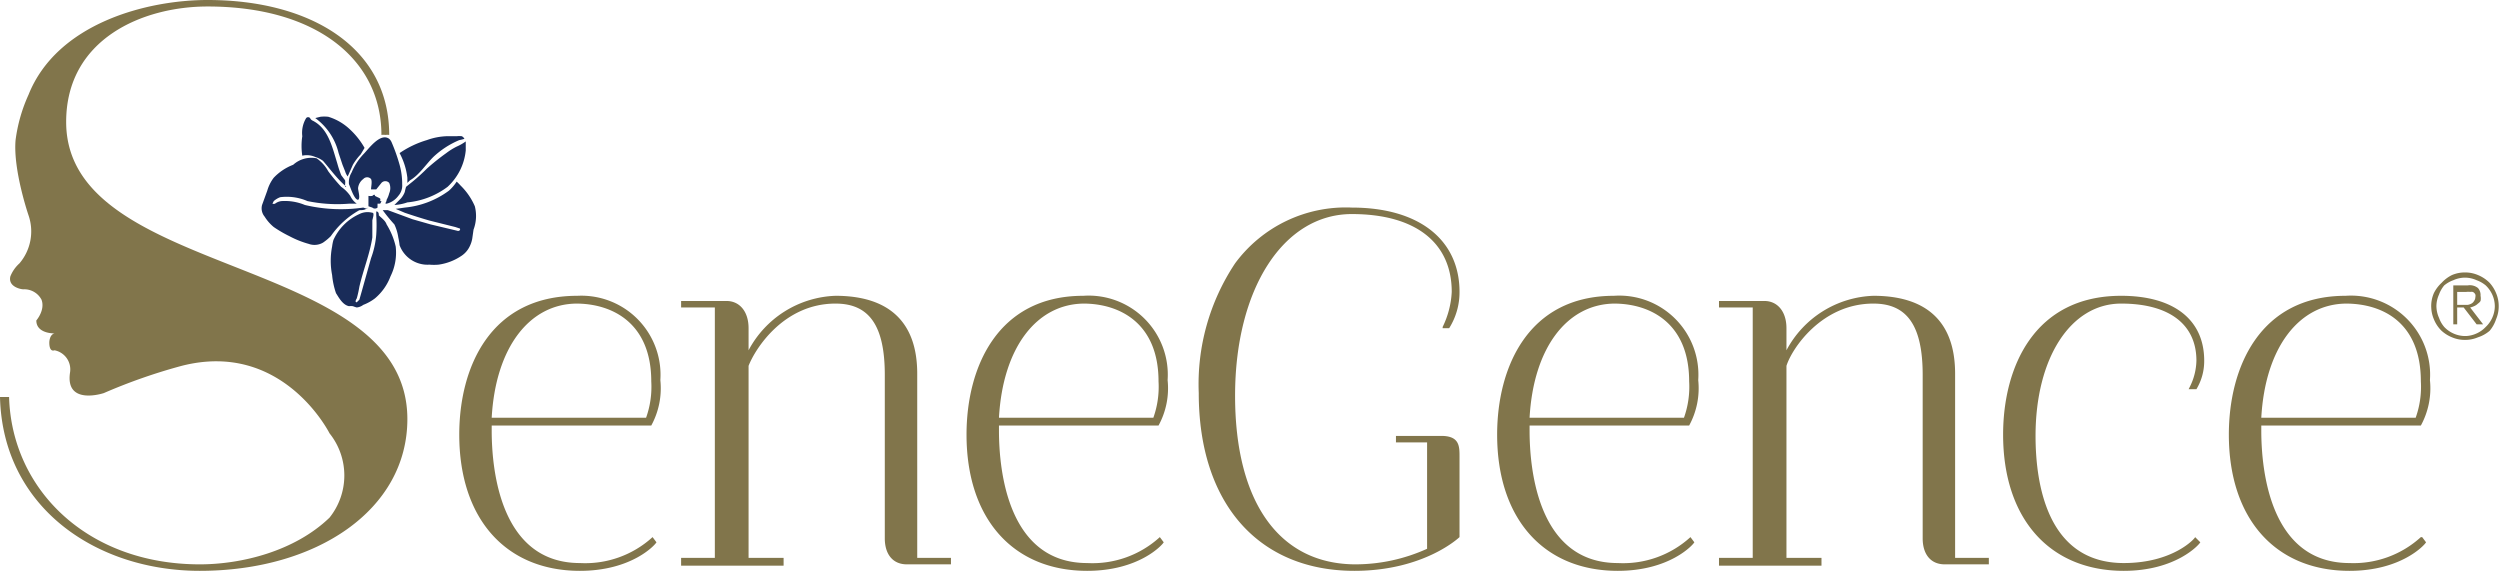 <svg xmlns="http://www.w3.org/2000/svg" viewBox="0 0 192.7 44"><defs><clipPath><path class="prefix__a" d="M0 44h192.7V0H0Z"/></clipPath><style>.prefix__a{fill:#81754b}.prefix__c{fill:#192c59}</style></defs><g clip-path="url(#prefix__a)"><path class="prefix__a" d="M44.4 23.4c2.8 0 5.8 1.5 5.8 6a7.1 7.1 0 0 1-.4 2.8H37.9c.3-5.4 2.9-8.8 6.6-8.8m5.7 9.4a6 6 0 0 0 .7-3.5 6.1 6.1 0 0 0-6.4-6.5c-6.7 0-9.1 5.5-9.1 10.7C35.4 40 39 44 44.7 44c4 0 5.8-2 5.9-2.2l-.3-.4a7.7 7.7 0 0 1-5.6 2c-6.1 0-6.8-7.1-6.8-10.2v-.4Zm20.5-4c0-4-2.2-6-6.3-6a7.9 7.9 0 0 0-6.7 4.2v-1.7c0-1.3-.7-2.1-1.7-2.1h-3.5v.5h2.6V43h-2.6v.6h7.9V43h-2.7V28.2c.5-1.3 2.7-4.8 6.7-4.8 2.6 0 3.8 1.7 3.8 5.5v12.6c0 1.2.6 2 1.7 2h3.4V43h-2.6Zm12.8-5.4c2.8 0 5.8 1.5 5.8 6a7.1 7.1 0 0 1-.4 2.8H77c.3-5.4 2.9-8.8 6.6-8.8m5.7 9.4a6 6 0 0 0 .7-3.5 6.1 6.1 0 0 0-6.5-6.5c-6.6 0-9 5.5-9 10.7 0 6.5 3.6 10.5 9.3 10.5 4 0 5.8-2 5.9-2.2l-.3-.4a7.7 7.7 0 0 1-5.6 2c-6.1 0-6.8-7.1-6.8-10.2v-.4Zm21.8.8h-3.5v.5h2.4v8.2a13.4 13.4 0 0 1-5.5 1.2c-5.9 0-9.3-4.8-9.3-13s3.7-14 9-14c4.9 0 7.7 2.2 7.7 6a6.9 6.9 0 0 1-.7 2.7v.1h.5a5.2 5.2 0 0 0 .8-2.8c0-4-3.1-6.5-8.3-6.5a10.6 10.6 0 0 0-9 4.3 16.8 16.8 0 0 0-2.8 10c0 8.5 4.6 13.7 12 13.7 5.4 0 8.1-2.6 8.1-2.6v-6.2c0-.8 0-1.6-1.4-1.6m13.3-10.2c2.8 0 5.8 1.5 5.8 6a7.1 7.1 0 0 1-.4 2.8h-11.9c.3-5.4 2.9-8.8 6.6-8.8m5.7 9.4a6 6 0 0 0 .7-3.5 6.1 6.1 0 0 0-6.5-6.5c-6.6 0-9 5.5-9 10.7 0 6.5 3.6 10.5 9.3 10.5 4 0 5.8-2 5.9-2.2l-.3-.4a7.7 7.7 0 0 1-5.6 2c-6.1 0-6.8-7.1-6.8-10.2v-.4Zm20.5-4c0-4-2.2-6-6.3-6a7.9 7.9 0 0 0-6.7 4.2v-1.7c0-1.3-.7-2.1-1.7-2.1h-3.5v.5h2.6V43h-2.6v.6h7.9V43h-2.7V28.2c.4-1.3 2.7-4.8 6.7-4.8 2.6 0 3.8 1.7 3.8 5.5v12.6c0 1.2.6 2 1.7 2h3.4V43h-2.6Zm18 1.2h.6a4.2 4.2 0 0 0 .6-2.2c0-3.2-2.4-5-6.4-5-6.7 0-9.1 5.5-9.1 10.7 0 6.5 3.6 10.5 9.3 10.5 4 0 5.8-2 5.9-2.2l-.4-.4c0 .1-1.7 2-5.5 2-5.9 0-6.8-6.1-6.8-9.8 0-6 2.7-10.2 6.6-10.2 3.7 0 5.8 1.6 5.8 4.4a4.7 4.7 0 0 1-.5 2Zm12.1-6.6c2.9 0 5.8 1.5 5.8 6a7.1 7.1 0 0 1-.4 2.8h-11.9c.3-5.4 2.9-8.8 6.6-8.8m5.7 18a7.7 7.7 0 0 1-5.5 2c-6.1 0-6.8-7.1-6.8-10.2v-.4h12.3a6 6 0 0 0 .7-3.5 6.1 6.1 0 0 0-6.5-6.5c-6.6 0-9 5.5-9 10.7 0 6.5 3.6 10.5 9.3 10.5 4 0 5.8-2 5.9-2.2l-.3-.4ZM31.4 32.3c0 7-7 11.7-16 11.7C7.4 44 .2 39.1 0 30.6h.7c.2 7.1 6 12.9 14.7 12.9 3.2 0 7.3-1 10-3.6a5.2 5.2 0 0 0 0-6.5s-3.6-7.2-11.4-5.2a43.5 43.5 0 0 0-6 2.1s-3 1-2.6-1.6A1.5 1.5 0 0 0 4.2 27s-.4.2-.4-.6c0 0 0-.6.4-.7-.1 0-1.4 0-1.4-1 0 0 .7-.8.4-1.6a1.5 1.5 0 0 0-1.4-.8c-.2 0-1.2-.2-1-1a2.7 2.7 0 0 1 .7-1 3.8 3.8 0 0 0 .7-3.7s-1.2-3.5-1-5.8a12.2 12.2 0 0 1 1-3.5C4.4 1.8 11.3 0 16 0c8 0 14 3.7 14 10.4a1.3 1.3 0 0 0-.3 0 1.1 1.1 0 0 0-.3 0c0-5.8-5-9.9-13.4-9.9C11 .5 5.1 3 5.1 9.4c0 12.2 26.3 10.1 26.3 22.9"/><path class="prefix__c" d="M26.7 14.4c-.7-.6-1.2-1.3-1.8-2a1.9 1.9 0 0 0-.6-.3 1.6 1.6 0 0 0-1-.1 5 5 0 0 1 0-1.5 2.2 2.2 0 0 1 .3-1.4.2.2 0 0 1 .3 0 .4.4 0 0 0 .2.2c1.2.6 1.5 2 1.9 3.3a8.5 8.5 0 0 0 .3.9l.3.4a1 1 0 0 1 0 .3v.2"/><path class="prefix__c" d="m28.1 11.4-.3.5a4.3 4.3 0 0 0-.6.8l-.4.9a1.2 1.2 0 0 1-.2-.4l-.2-.5-.3-.9a4.7 4.7 0 0 0-1.8-2.7s.4-.1.4-.1a2.8 2.8 0 0 1 .6 0 4.2 4.2 0 0 1 1.7 1 5.9 5.9 0 0 1 1.1 1.4m.2 4.6c-.1.2-.4.2-.6.2a6.6 6.6 0 0 0-2.2 2 4 4 0 0 1-.6.5 1.3 1.3 0 0 1-1.1.1 7.3 7.3 0 0 1-1.5-.6 9.5 9.5 0 0 1-1.2-.7 3.3 3.3 0 0 1-.7-.8 1 1 0 0 1-.2-.9l.4-1.1a3 3 0 0 1 .5-1 4.1 4.1 0 0 1 1.5-1 2.1 2.1 0 0 1 1.8-.5 2.9 2.9 0 0 1 .9 1 13.6 13.6 0 0 0 1 1.2 2.8 2.8 0 0 1 .7.7 1.5 1.5 0 0 0 .5.6h-.6a11.3 11.3 0 0 1-3.2-.2 4 4 0 0 0-2.1-.3 1.6 1.6 0 0 0-.5.3l-.1.2s0 .1 0 0a.3.3 0 0 0 .2 0 1 1 0 0 1 .5-.2 4 4 0 0 1 1.8.3 12 12 0 0 0 4.5.2l.3.1"/><path class="prefix__c" d="M30.5 19a4.1 4.1 0 0 1-.4 2.3 4.1 4.1 0 0 1-1.2 1.7 3.6 3.6 0 0 1-.9.5 1 1 0 0 1-.5.2 2.3 2.3 0 0 1-.3-.1 1.4 1.4 0 0 0-.3 0c-.5-.1-.8-.7-1-1a5.9 5.9 0 0 1-.3-1.4 5.7 5.7 0 0 1 0-2.2 3.3 3.3 0 0 1 .1-.5 4 4 0 0 1 2-2 1.4 1.4 0 0 1 1-.1c.2 0 0 .5 0 .6v1.3c-.2 1.3-.7 2.5-1 3.8a8.1 8.1 0 0 1-.2.9s-.2.3 0 .3l.2-.2.2-.7.7-2.5a6.7 6.7 0 0 0 .4-1.8 10.9 10.9 0 0 0 0-1.5v-.3c.2 0 .2.2.2.3.2.2.5.4.6.7a5.6 5.6 0 0 1 .7 1.7m5.9-.6a2.2 2.2 0 0 1-.2.6 1.8 1.8 0 0 1-.6.7 4.2 4.2 0 0 1-1.8.7 4.2 4.2 0 0 1-.7 0 2.7 2.7 0 0 1-.3 0 2.3 2.3 0 0 1-2-1.5 4.9 4.9 0 0 0-.1-.6 3.6 3.6 0 0 0-.3-1 12.4 12.4 0 0 1-.9-1.1 4.2 4.2 0 0 1 .4 0l1.9.7 1.4.4 2.1.5c.2 0 .2-.2.1-.2l-.3-.1-2-.5a39.7 39.7 0 0 1-1.9-.6l-.7-.3.7-.1a6.8 6.8 0 0 0 3.4-1.3 3.5 3.5 0 0 0 .6-.7 3.1 3.1 0 0 1 .3.3 5 5 0 0 1 1.1 1.6 3 3 0 0 1-.1 1.8l-.1.7m-5.6-6.6a7.5 7.5 0 0 1 2.1-1 5 5 0 0 1 1.5-.3h.8a1.6 1.6 0 0 1 .4 0 .5.5 0 0 1 .2.2 3 3 0 0 1-.4.1 6.7 6.7 0 0 0-2 1.3c-.6.6-1.1 1.4-1.8 1.8l-.2.2v-.4a5.3 5.3 0 0 0-.6-1.9"/><path class="prefix__c" d="M35.9 10.8v.8a4.4 4.4 0 0 1-1.4 2.8 6.1 6.1 0 0 1-3.1 1.2 3.5 3.5 0 0 1-1 .2l.5-.5a1.7 1.7 0 0 0 .3-.5 4.6 4.6 0 0 1 .1-.4l.5-.4a14.3 14.3 0 0 0 1.1-1 17.7 17.7 0 0 1 1.5-1.2 5 5 0 0 1 .8-.5 3.6 3.6 0 0 0 .7-.4M31 14.2a1.2 1.2 0 0 1-.3.9 1.6 1.6 0 0 1-.9.6c-.2 0 0-.1 0-.3a2 2 0 0 0 .2-.5 1 1 0 0 0 0-.8.4.4 0 0 0-.6 0l-.4.5h-.4c0-.2.1-.6 0-.8a.4.4 0 0 0-.6 0 1 1 0 0 0-.4.7c0 .2.2.8 0 .9-.3 0-.6-1-.7-1.2a1.4 1.4 0 0 1 .2-.9 4.7 4.7 0 0 1 .9-1.4c.4-.4 1.3-1.7 2-1.2a.8.8 0 0 1 .2.3 13.6 13.6 0 0 1 .6 1.7 5.4 5.4 0 0 1 .2 1.5"/><path class="prefix__c" d="M29.4 15.5a.5.5 0 0 1-.1.2h-.2v.3a.3.3 0 0 1-.4 0l-.3-.1v-.8a1 1 0 0 0 .3 0s.2-.2.2 0l.4.2a.3.3 0 0 1 0 .2"/><path class="prefix__a" d="M189.4 23.5h.8a.9.9 0 0 0 .3-.1.5.5 0 0 0 .2-.2.5.5 0 0 0 .1-.3.4.4 0 0 0 0-.2.4.4 0 0 0-.2-.2.7.7 0 0 0-.2 0 1.4 1.4 0 0 0-.3 0h-.7Zm0 1.5h-.3v-3h1.1a1 1 0 0 1 .8.2.8.8 0 0 1 .2.6 1 1 0 0 1 0 .4.7.7 0 0 1-.2.2.9.9 0 0 1-.3.2 1.3 1.3 0 0 1-.3.1l1 1.3h-.5l-1-1.3h-.5Zm-1.6-1.4a2.2 2.2 0 0 0 .2.9 2.2 2.2 0 0 0 .4.7 2.2 2.2 0 0 0 .7.5 2.2 2.2 0 0 0 1 .2 2.2 2.2 0 0 0 .8-.2 2.2 2.2 0 0 0 .7-.5 2.2 2.2 0 0 0 .5-.7 2.2 2.2 0 0 0 .2-.9 2.2 2.2 0 0 0-.2-.9 2.3 2.3 0 0 0-.5-.7 2.3 2.3 0 0 0-.7-.4 2.2 2.2 0 0 0-.9-.2 2.2 2.2 0 0 0-.9.2 2.3 2.3 0 0 0-.7.4 2.3 2.3 0 0 0-.4.7 2.2 2.2 0 0 0-.2 1m-.4 0a2.5 2.5 0 0 1 .2-1.1 2.7 2.7 0 0 1 .6-.8 2.7 2.7 0 0 1 .8-.6 2.5 2.5 0 0 1 1-.2 2.5 2.5 0 0 1 1 .2 2.7 2.7 0 0 1 .9.6 2.7 2.7 0 0 1 .5.8 2.5 2.5 0 0 1 .2 1 2.5 2.5 0 0 1-.2 1 2.7 2.7 0 0 1-.5.9 2.6 2.6 0 0 1-.9.5 2.5 2.5 0 0 1-1 .2 2.5 2.5 0 0 1-1-.2 2.7 2.7 0 0 1-.8-.5 2.6 2.6 0 0 1-.6-.9 2.5 2.5 0 0 1-.2-1"/></g></svg>